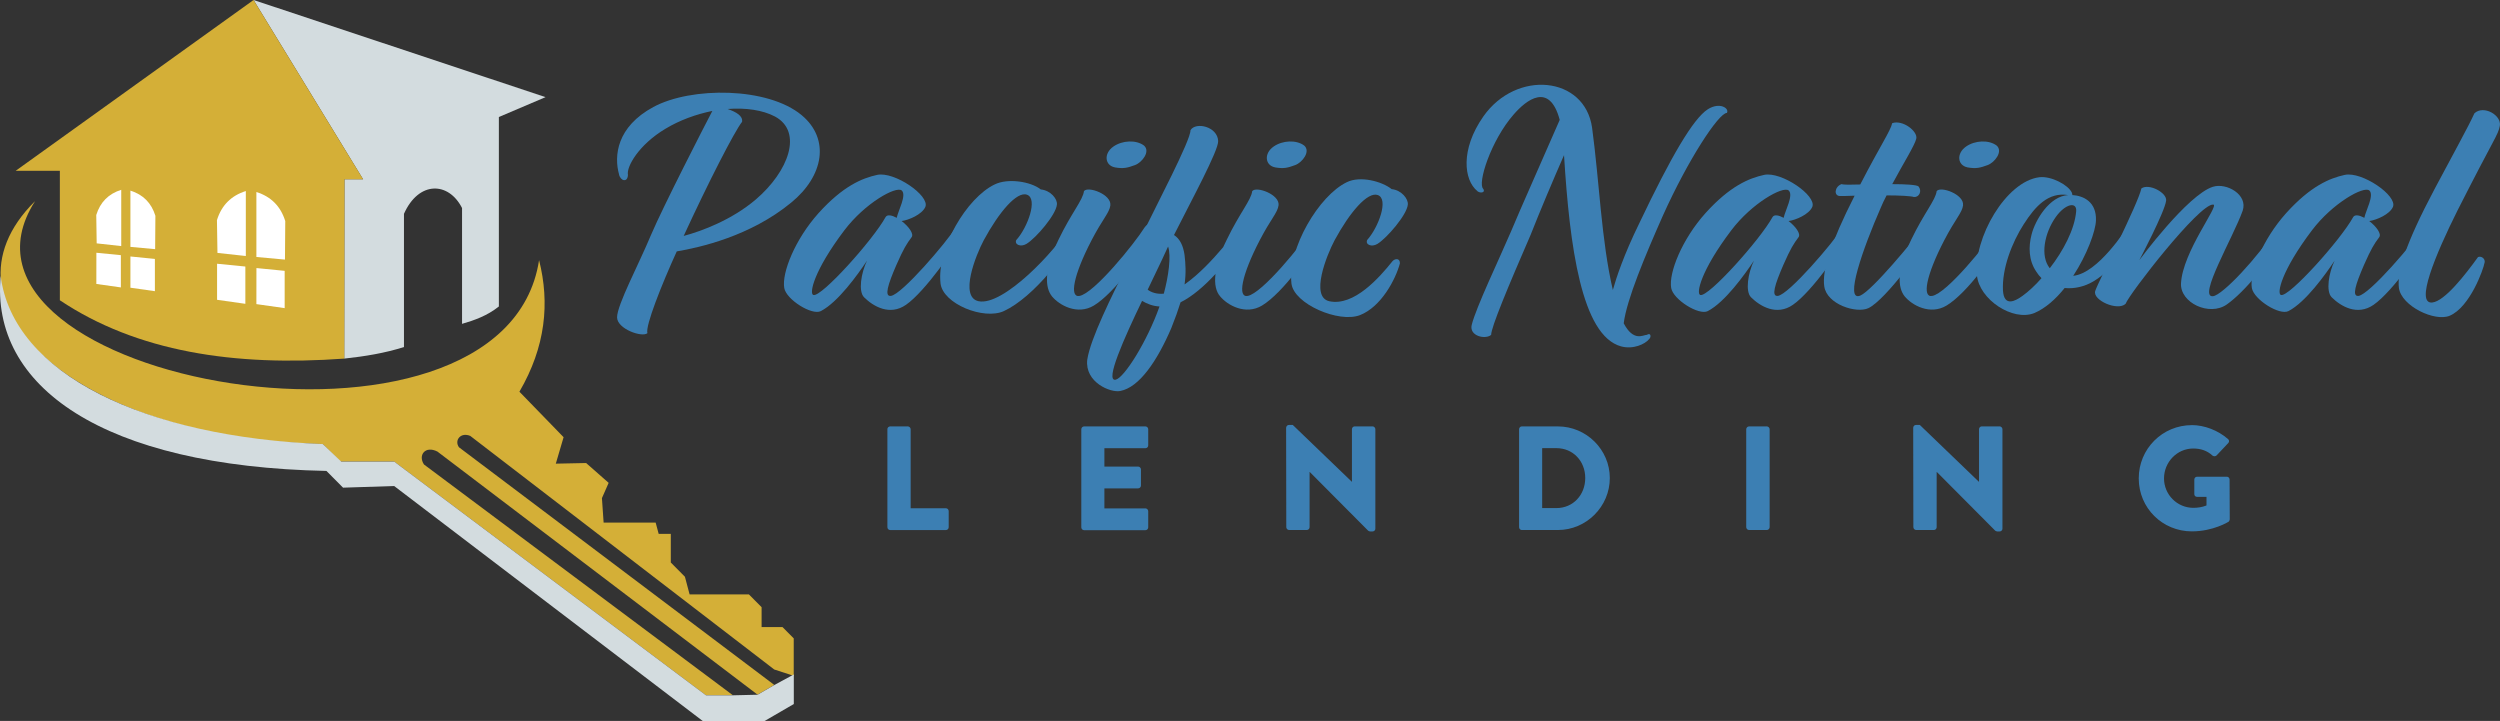 <?xml version="1.0" encoding="UTF-8"?>
<svg id="Layer_2" data-name="Layer 2" xmlns="http://www.w3.org/2000/svg" viewBox="0 0 591.39 170.54">
  <rect x="0" y="0" width="591.39" height="170.54" fill="#333333" stroke="none"/>
  <defs>
    <style>
      .cls-1 {
        fill: #fff;
      }

      .cls-1, .cls-2, .cls-3 {
        fill-rule: evenodd;
      }

      .cls-2 {
        fill: #d4af37;
      }

      .cls-4 {
        fill: #3c7fb3;
      }

      .cls-3 {
        fill: #d3dcdf;
      }
    </style>
  </defs>
  <g id="Layer_1-2" data-name="Layer 1">
    <g>
      <g>
        <path class="cls-4" d="M146.45,41.3c-1.25-4.45-.55-11.31,8.11-15.99,8.97-4.84,27.07-4.76,35.1,1.95,6.71,5.62,5.23,14.35-2.5,20.67-9.67,7.96-21.61,10.61-27.07,11.54-3.59,7.88-7.49,17.71-6.94,19.34-1.25,1.09-7.18-1.01-7.18-3.74,0-2.96,5.15-12.56,8.03-19.5,2.89-6.79,12.87-26.21,14.51-29.33-3.82.78-7.72,2.18-11.08,4.21-6.4,3.82-9.28,9.05-8.89,10.92-.08,1.87-1.72,1.48-2.11-.08ZM161.74,55.81c4.37-1.17,11.39-3.82,17-8.58,7.88-6.71,11.23-16.07,4.6-19.66-2.96-1.56-6.94-2.11-11.23-1.79,2.03.7,3.67,1.64,3.43,3.04-1.79,2.26-7.96,14.28-13.81,26.99Z"/>
        <path class="cls-4" d="M213.3,52.3c1.64,1.25,2.96,3.04,2.34,3.82-1.17,1.56-1.87,2.65-3.59,6.55-2.03,4.68-2.89,7.49-1.33,7.33,2.57-.23,13.34-12.87,15.21-15.99,1.01-1.48,3.04-.86,2.03.94-1.79,3.43-9.13,14.04-13.65,17.16-3.82,2.65-7.72.39-9.91-1.79-1.4-1.4-.7-5.77.7-8.66-2.18,3.28-6.86,9.83-10.92,11.93-2.11,1.09-8.19-2.73-8.66-5.46-.62-3.59,2.57-11.54,8.11-17.71,5.77-6.4,10.3-8.27,13.88-9.05,4.06-.86,12.48,4.91,11.39,7.57-.78,1.79-3.9,3.12-5.62,3.35ZM212.13,51.52c.31-1.64,2.42-5.38,1.17-6.47-1.33-1.09-8.66,2.96-13.57,9.44-7.25,9.59-8.35,14.98-7.33,15.29,1.87.62,14.12-13.03,17.08-18.41.39-.7,1.48-.47,2.65.16Z"/>
        <path class="cls-4" d="M240.44,56.75c2.65-2.96,5.15-9.75,2.5-10.69-2.42-.86-6.63,4.13-10.22,10.76-1.87,3.51-5.85,13.42-1.25,14.43,5.85,1.25,18.33-12.01,21.68-17.78,1.17-1.79,2.34-.62,1.79.78-2.03,5.23-10.38,16.07-17.47,19.34-4.76,2.18-14.43-1.72-14.98-6.55-.94-8.27,6.24-20.28,12.79-23.4,3.12-1.56,8.58-.7,10.92,1.17,2.34.23,3.98,2.26,3.82,3.59-.23,2.42-4.91,7.88-7.18,9.28-1.4.86-2.96.16-2.42-.94Z"/>
        <path class="cls-4" d="M262.67,48.56c-.23,1.79-1.87,3.28-4.45,8.27-4.37,8.42-5.23,13.57-2.89,13.18,3.43-.55,12.95-12.25,15.44-16.22,1.33-1.79,2.96-.47,2.34.94-2.65,5.07-9.44,14.59-14.35,17.55-3.9,2.34-8.19-.08-9.91-2.18-1.64-2.03-1.95-6.16,1.56-13.42,3.04-6.32,5.77-9.36,6.01-11.47.94-1.25,6.55.78,6.24,3.35ZM263.69,39.58c-2.34-.47-2.65-3.28-.31-4.91,2.11-1.48,5.38-1.64,7.25-.23,1.56,1.4-.47,3.98-2.11,4.6-1.72.62-2.65.94-4.84.55Z"/>
        <path class="cls-4" d="M302.45,48.56c-.23,1.79-1.87,3.28-4.45,8.27-4.37,8.42-5.23,13.57-2.89,13.18,3.43-.55,12.95-12.25,15.44-16.22,1.33-1.79,2.96-.47,2.34.94-2.65,5.07-9.44,14.59-14.35,17.55-3.9,2.34-8.19-.08-9.91-2.18-.94-1.09-1.4-2.81-1.09-5.3-2.57,2.81-5.54,5.38-8.27,6.71-.55,1.79-1.25,3.74-2.18,6.08-3.35,7.8-7.57,14.04-12.09,14.9-2.26.47-8.42-2.03-7.8-7.41.78-5.07,5.77-14.98,9.75-23.01.47-1.87,1.25-3.74,2.5-5.07,4.21-8.66,12.25-23.87,12.17-26.21,1.25-2.03,6.4-.86,6.55,2.57.08,2.26-6.24,13.88-10.45,22.23,1.33.86,2.18,2.42,2.5,4.76.23,2.03.39,4.13,0,6.94,3.43-2.42,6.55-5.77,9.13-8.81l.86-1.79c3.04-6.32,5.77-9.36,6.01-11.47.94-1.25,6.55.78,6.24,3.35ZM270.16,71.18c-4.21,8.74-8.89,19.19-6.24,18.64,2.03-.47,7.41-8.97,10.37-17.32-1.56-.08-2.96-.62-4.13-1.33ZM275.31,69.46c1.09-4.06,1.79-8.89,1.01-11.15l-1.4,3.04-3.43,7.18c.94.7,2.26,1.09,3.82.94ZM301.59,39.58c-2.34-.47-2.65-3.28-.31-4.91,2.11-1.48,5.38-1.64,7.25-.23,1.56,1.4-.47,3.98-2.11,4.6-1.72.62-2.65.94-4.84.55Z"/>
        <path class="cls-4" d="M323.43,56.75c2.65-2.96,5.15-9.67,2.5-10.61-2.42-.86-6.63,4.06-10.22,10.69-1.87,3.51-5.85,13.42-1.25,14.43,5.85,1.25,11.86-5.62,14.98-9.52.62-.62,1.72-.7,1.72.55-1.01,3.82-4.45,10.3-9.44,12.25s-15.68-2.65-16.22-7.49c-.94-8.27,6.55-20.83,13.1-23.95,3.12-1.56,8.27-.23,10.61,1.64,2.34.23,3.98,2.34,3.82,3.67-.23,2.42-4.92,7.88-7.18,9.28-1.4.86-2.96.16-2.42-.94Z"/>
        <path class="cls-4" d="M349.48,45.2c-3.2-2.57-4.06-9.83,1.4-17.63,7.8-11.15,24.02-9.59,25.74,2.65,1.72,12.71,2.18,26.68,4.91,38.38.78-2.81,2.57-8.27,6.24-15.76,7.57-15.91,12.79-24.8,16.22-26.99,2.81-1.79,5.15-.23,4.52.86-1.95,0-9.2,11.08-15.13,24.26-4.21,9.52-8.58,19.89-9.28,25.51,2.34,4.45,4.6,2.73,5.46,2.73,1.01-.62,1.09.55.55,1.01-.94,1.17-3.74,2.5-6.63,1.72-9.36-2.57-12.17-23.63-13.5-45.24-2.5,5.69-5.77,13.42-7.88,18.8-5.38,12.4-9.36,21.92-9.36,23.71-1.33,1.17-5.23.31-4.6-2.34,1.01-4.13,6.55-15.68,9.28-22.07,1.79-4.37,8.81-20.12,11.54-26.44-2.42-9.05-7.88-4.76-10.92-1.25-5.38,6.16-8.58,16.3-7.18,17.55.62.86-.62,1.17-1.4.55Z"/>
        <path class="cls-4" d="M423.11,52.3c1.64,1.25,2.96,3.04,2.34,3.82-1.17,1.56-1.87,2.65-3.59,6.55-2.03,4.68-2.89,7.49-1.33,7.33,2.57-.23,13.34-12.87,15.21-15.99,1.01-1.48,3.04-.86,2.03.94-1.79,3.43-9.13,14.04-13.65,17.16-3.82,2.65-7.72.39-9.91-1.79-1.4-1.4-.7-5.77.7-8.66-2.18,3.28-6.86,9.83-10.92,11.93-2.11,1.09-8.19-2.73-8.66-5.46-.62-3.59,2.57-11.54,8.11-17.71,5.77-6.4,10.3-8.27,13.88-9.05,4.06-.86,12.48,4.91,11.39,7.57-.78,1.79-3.9,3.12-5.62,3.35ZM421.94,51.52c.31-1.64,2.42-5.38,1.17-6.47-1.33-1.09-8.66,2.96-13.57,9.44-7.25,9.59-8.35,14.98-7.33,15.29,1.87.62,14.12-13.03,17.08-18.41.39-.7,1.48-.47,2.65.16Z"/>
        <path class="cls-4" d="M447.61,43.56c3.2,0,5.85.16,6.24.55.86,1.09.16,2.57-1.09,2.5-.55-.23-3.35-.39-6.47-.39-.55,1.01-1.01,2.03-1.4,2.96-4.21,9.59-8.66,22.31-4.84,20.75,2.81-1.17,12.79-13.26,15.05-16.38,1.01-1.33,2.89-.78,1.87,1.17-1.64,3.51-10.92,16.22-14.98,18.17-2.81,1.33-9.83-.86-10.45-5.15-.55-3.67,1.48-10.22,7.18-21.45-1.72.08-3.04.08-3.43.08-1.56,0-1.33-2.18.31-2.81.47.16,2.26.16,4.45.08,4.76-9.21,7.1-12.56,7.57-14.51,2.5-.86,6.08,1.95,5.69,3.67-.39,1.64-3.12,5.93-5.69,10.76Z"/>
        <path class="cls-4" d="M464.38,48.56c-.23,1.79-1.87,3.28-4.45,8.27-4.37,8.42-5.23,13.57-2.89,13.18,3.43-.55,12.95-12.25,15.44-16.22,1.33-1.79,2.96-.47,2.34.94-2.65,5.07-9.44,14.59-14.35,17.55-3.9,2.34-8.19-.08-9.91-2.18-1.64-2.03-1.95-6.16,1.56-13.42,3.04-6.32,5.77-9.36,6.01-11.47.94-1.25,6.55.78,6.24,3.35ZM465.39,39.58c-2.34-.47-2.65-3.28-.31-4.91,2.11-1.48,5.38-1.64,7.25-.23,1.56,1.4-.47,3.98-2.11,4.6-1.72.62-2.65.94-4.84.55Z"/>
        <path class="cls-4" d="M490.19,46.14c2.73.16,5.77,1.64,5.62,6.01-.08,2.5-2.11,8.11-5.38,13.1,5.93-.62,12.48-11.08,13.34-12.25.86-1.33,2.57-.62,1.79,1.01-.78,1.25-4.37,9.05-10.37,12.56-2.11,1.25-4.52,1.79-6.79,1.56-2.11,2.65-4.6,4.84-7.18,5.93-5.07,2.03-13.03-3.2-13.57-8.97-.86-8.74,6.86-22.23,14.82-23.17,2.81-.31,6.86,1.87,7.64,3.67.08.31.16.47.08.55ZM478.8,52.92c-2.96,4.6-5.23,10.69-4.99,15.76.23,3.98,2.89,2.57,4.6,1.33,1.4-1.01,3.04-2.5,4.52-4.21-.47-.47-.86-.94-1.25-1.56-1.79-2.65-1.87-5.85-1.09-8.81.86-3.35,4.21-9.05,8.66-9.28-4.68-.78-7.8,2.65-10.45,6.79ZM484.89,63.45c3.2-4.13,5.85-9.13,6.24-13.42.23-2.42-2.57-1.87-4.84,1.33-2.65,3.74-3.74,9.21-1.4,12.09Z"/>
        <path class="cls-4" d="M506.1,61.5s11.39-15.44,17.39-17.32c3.2-1.01,8.35,1.87,7.02,5.69-2.26,6.32-10.69,20.59-7.02,20.2,2.26-.23,10.61-9.13,15.29-16.38,1.25-1.09,2.26.08,1.87,1.4-3.59,6.63-9.67,13.96-13.88,16.93-4.13,2.89-11.08-.39-10.84-4.99.39-7.49,9.13-18.49,7.64-18.64-3.28-.31-19.89,21.14-20.75,23.48-1.87,1.79-7.88-.86-7.18-3.04.7-2.18,10.14-20.59,10.92-24.26,1.79-1.25,6.08,1.01,5.85,2.89-.31,2.65-6.32,14.04-6.32,14.04Z"/>
        <path class="cls-4" d="M560.47,52.3c1.64,1.25,2.96,3.04,2.34,3.82-1.17,1.56-1.87,2.65-3.59,6.55-2.03,4.68-2.89,7.49-1.33,7.33,2.57-.23,13.34-12.87,15.21-15.99,1.01-1.48,3.04-.86,2.03.94-1.79,3.43-9.13,14.04-13.65,17.16-3.82,2.65-7.72.39-9.91-1.79-1.4-1.4-.7-5.77.7-8.66-2.18,3.28-6.86,9.83-10.92,11.93-2.11,1.09-8.19-2.73-8.66-5.46-.62-3.59,2.57-11.54,8.11-17.71,5.77-6.4,10.3-8.27,13.88-9.05,4.06-.86,12.48,4.91,11.39,7.57-.78,1.79-3.9,3.12-5.62,3.35ZM559.3,51.52c.31-1.64,2.42-5.38,1.17-6.47-1.33-1.09-8.66,2.96-13.57,9.44-7.25,9.59-8.35,14.98-7.33,15.29,1.87.62,14.12-13.03,17.08-18.41.39-.7,1.48-.47,2.65.16Z"/>
        <path class="cls-4" d="M581.37,49.72c-5.38,10.76-10.06,22.23-6.01,21.84,2.96-.31,7.8-6.55,10.84-10.76.86-.31,1.72.47,1.56,1.25-.31,1.79-3.51,10.61-8.27,12.64-3.51,1.48-11.39-2.26-12.01-6.55-.47-3.82,1.48-10.3,8.42-23.4,4.6-8.66,8.03-14.82,9.44-17.94,2.18-2.03,6.47.47,6.01,2.96-.47,2.34-1.01,2.26-9.98,19.97Z"/>
      </g>
      <g>
        <path class="cls-4" d="M209.91,101.54c0-.35.28-.67.67-.67h4.17c.35,0,.67.32.67.67v18.69h8.33c.38,0,.67.32.67.67v3.82c0,.35-.28.67-.67.67h-13.16c-.39,0-.67-.32-.67-.67v-23.17Z"/>
        <path class="cls-4" d="M255.79,101.54c0-.35.28-.67.67-.67h14.49c.38,0,.67.32.67.67v3.82c0,.35-.28.67-.67.67h-9.7v4.34h7.98c.35,0,.67.32.67.67v3.82c0,.38-.32.67-.67.67h-7.98v4.73h9.7c.38,0,.67.32.67.67v3.82c0,.35-.28.67-.67.67h-14.49c-.39,0-.67-.32-.67-.67v-23.17Z"/>
        <path class="cls-4" d="M304.26,101.15c0-.35.31-.63.67-.63h.88l13.97,13.44h.03v-12.43c0-.35.28-.67.67-.67h4.2c.35,0,.67.32.67.67v23.56c0,.35-.32.63-.67.63h-.56c-.1,0-.38-.1-.46-.17l-13.83-13.9h-.04v13.06c0,.35-.28.67-.67.67h-4.17c-.35,0-.67-.32-.67-.67l-.04-23.56Z"/>
        <path class="cls-4" d="M359.35,101.54c0-.35.28-.67.63-.67h8.54c6.75,0,12.29,5.5,12.29,12.22s-5.53,12.29-12.29,12.29h-8.54c-.35,0-.63-.32-.63-.67v-23.17ZM368.17,120.19c3.96,0,6.83-3.12,6.83-7.11s-2.87-7.07-6.83-7.07h-3.36v14.18h3.36Z"/>
        <path class="cls-4" d="M413.08,101.54c0-.35.31-.67.67-.67h4.2c.35,0,.67.32.67.67v23.17c0,.35-.32.67-.67.67h-4.2c-.35,0-.67-.32-.67-.67v-23.17Z"/>
        <path class="cls-4" d="M452.59,101.15c0-.35.31-.63.67-.63h.88l13.97,13.44h.04v-12.43c0-.35.28-.67.67-.67h4.2c.35,0,.67.32.67.67v23.56c0,.35-.32.63-.67.63h-.56c-.1,0-.38-.1-.46-.17l-13.83-13.9h-.04v13.06c0,.35-.28.67-.67.67h-4.17c-.35,0-.67-.32-.67-.67l-.04-23.56Z"/>
        <path class="cls-4" d="M518.5,100.56c2.94,0,6.16,1.22,8.54,3.29.32.25.35.67.07.95l-2.77,2.94c-.28.25-.67.25-.95.04-1.33-1.23-2.87-1.68-4.58-1.68-3.82,0-6.9,3.22-6.9,7.07s3.12,6.96,6.93,6.96c1.01,0,2.06-.14,3.12-.56v-2.03h-2.21c-.39,0-.67-.28-.67-.63v-3.47c0-.38.28-.67.67-.67h7.04c.35,0,.63.32.63.67l.04,9.42c0,.17-.14.46-.28.56,0,0-3.61,2.28-8.68,2.28-6.97,0-12.57-5.53-12.57-12.53s5.6-12.6,12.57-12.6Z"/>
      </g>
      <path class="cls-3" d="M59.98,0l25.91,42.41h-4.41s-.05,42.42-.05,42.42c4.87-.53,9.64-1.3,14.13-2.74v-31.51c3.48-7.8,10.53-7.67,13.74-1.37v27.4c3-.87,5.97-1.93,8.71-4.11V27.68l11.04-4.7L59.98,0h0Z"/>
      <path class="cls-2" d="M3.71,40.4h10.45v30.63c18.25,12.19,41.28,15.69,67.28,13.8l.05-42.42h4.41S59.98,0,59.98,0L3.71,40.4h0Z"/>
      <path class="cls-1" d="M22.87,57.57l5.81.64v-13.31c-3.01.94-4.98,2.93-5.91,5.96l.1,6.71h0Z"/>
      <polygon class="cls-1" points="22.8 59.79 28.59 60.36 28.59 67.99 22.79 67.17 22.8 59.79 22.8 59.79"/>
      <path class="cls-1" d="M36.71,58.94l-5.86-.54v-13.31c3.01.94,4.98,2.93,5.91,5.96l-.06,7.89h0Z"/>
      <polygon class="cls-1" points="30.85 60.67 36.64 61.25 36.64 68.88 30.85 68.06 30.85 60.67 30.85 60.67"/>
      <path class="cls-1" d="M51.44,59.83l6.71.73v-15.37c-3.47,1.09-5.75,3.38-6.83,6.88l.12,7.76h0Z"/>
      <polygon class="cls-1" points="51.35 62.39 58.04 63.05 58.04 71.87 51.35 70.92 51.35 62.39 51.35 62.39"/>
      <path class="cls-1" d="M67.42,61.41l-6.77-.62v-15.37c3.47,1.09,5.75,3.38,6.83,6.88l-.07,9.11h0Z"/>
      <polygon class="cls-1" points="60.66 63.41 67.34 64.07 67.34 72.89 60.65 71.94 60.66 63.41 60.66 63.41"/>
      <path class="cls-2" d="M8.26,47.64c-27.11,42.52,111.05,67.59,119.26,13.9,2.56,10.13,1.56,20.47-4.65,31.12l5.75,5.92,4.7,4.84-1.84,6.26,7.17-.15,5.33,4.69-1.59,3.61.4,5.79h12.31l.71,2.66h2.87v6.78l3.34,3.37,1.11,4.18h14.03l3,3.02v4.7h4.94l2.66,2.68v8.86l-4.61-1.5-71.91-55.26c-2.34-.96-3.81,1.11-2.67,2.69l74.59,56.22-3.96,2.3-75.71-57.49c-2.83-1.48-4.68.78-3.2,3.04l73.09,54.6h-6.39l-73.76-55.29h-12.78l-4.12-4.15c-57.13-1.08-93.17-32.51-68.09-57.4h0Z"/>
      <path class="cls-3" d="M81.15,115.36l-3.93-3.96C24.27,110.33-2.32,91.38.16,65.26c2.9,23.29,34.26,38.15,76.19,39.78l4.36,4.15h12.54l73.76,55.29h6.39l5.82-.14,3.96-2.3,4.6-2.49v6.99l-6.9,4.01h-14.65l-72.99-55.58-12.1.39h0Z"/>
    </g>
  </g>
</svg>
